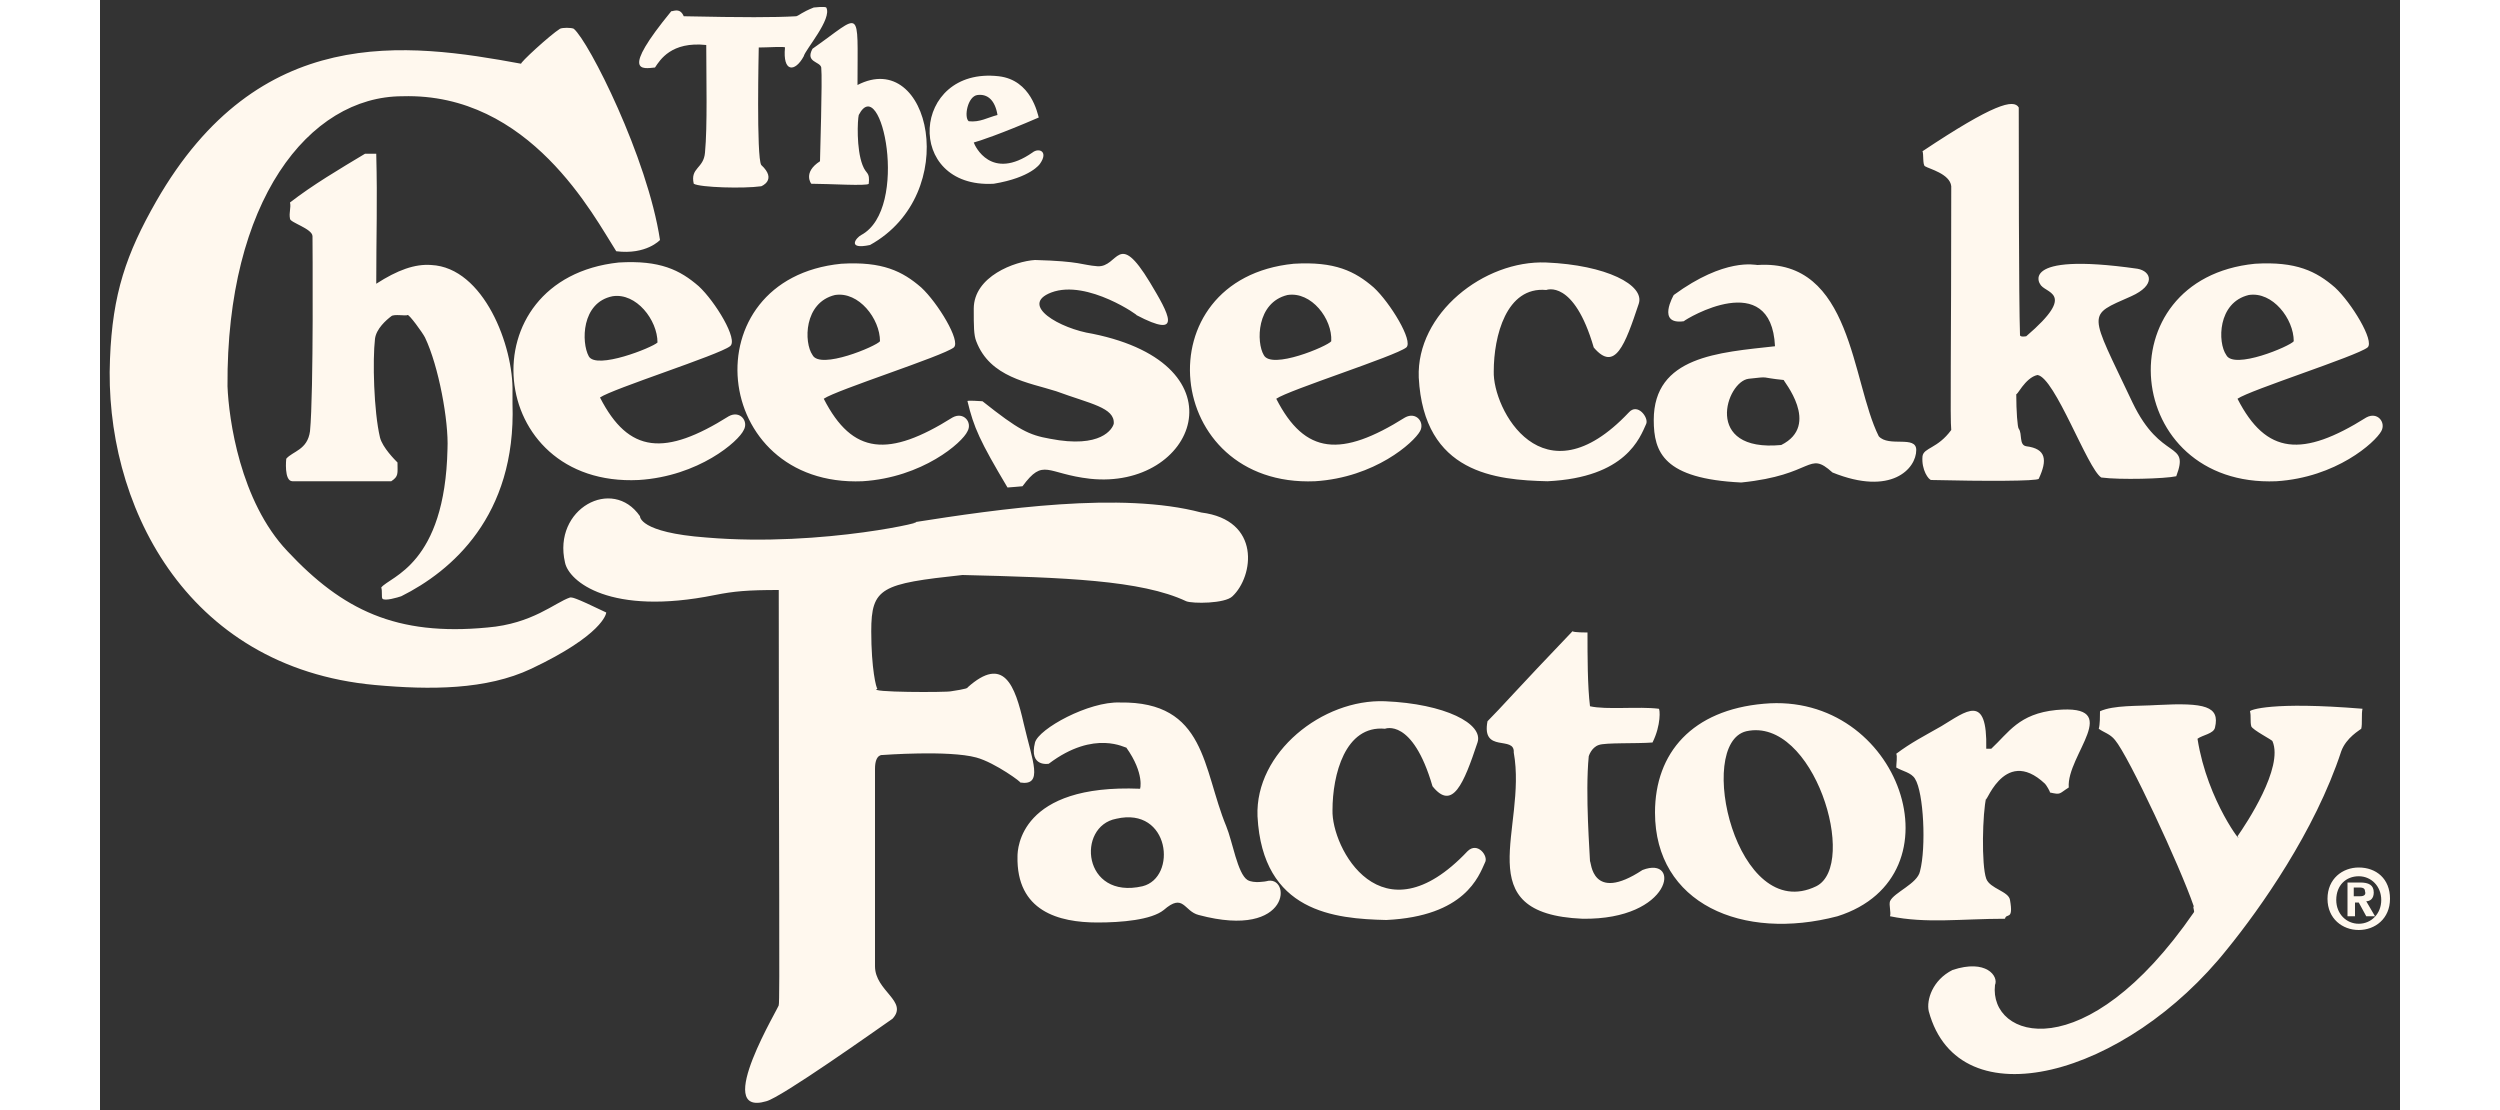 <svg version="1.1" width="200"  id="Layer_1" xmlns="http://www.w3.org/2000/svg" xmlns:xlink="http://www.w3.org/1999/xlink" x="0px" y="0px" viewBox="0 0 184 88.8" enable-background="new 0 0 184 88.8" xml:space="preserve">
 <rect x="0" y="0" width="184" height="88.8" fill="#333333" stroke="none"/>
 <g>
  <g>
   <path fill="#FFF8EE" d="M44.4,5.4c0.4-0.6,1.3-2.1,4.1-1.8c0,2.6,0.1,6.5-0.1,8.6c-0.1,1.3-1.2,1.2-0.9,2.5c0.5,0.3,4,0.4,5.4,0.2
			c0,0,1.3-0.5,0-1.7c-0.4-0.6-0.2-9.3-0.2-9.4c0.7,0,2.1-0.1,2.1,0c-0.2,2,0.8,2,1.5,0.7c0.1-0.5,2.3-3,1.8-3.9c-0.1-0.1-1,0-1,0
			c-1,0.4-1.1,0.6-1.4,0.7c-1.8,0.1-4.2,0.1-9,0c-0.3-0.7-0.8-0.4-1-0.4C41.6,5.9,43.4,5.5,44.4,5.4z M57.7,5.4
			c0.1,1-0.1,7.1-0.1,7.5c-1.4,0.9-0.7,1.8-0.7,1.8c1.4,0,4.5,0.2,4.6,0c0.1-1-0.2-0.7-0.5-1.5c-0.5-1.3-0.4-3.6-0.3-4
			c1.8-3.5,4.1,7.5,0.2,9.6c-0.4,0.2-1.2,1.2,0.7,0.8c7.4-4.1,4.8-15.8-1-12.8c0-6.4,0.4-5.7-3.6-2.9C56.4,5,57.6,4.9,57.7,5.4z
			 M37.6,47.8c-1.2,0.4-3,2.1-6.6,2.4c-7.3,0.7-11.6-1.4-16-6.1c-3.8-4-4.7-10.6-4.8-13.2c-0.1-14.8,6.5-23.2,14-23.2
			c10.2-0.3,15.3,9.6,17.1,12.4c2.4,0.3,3.5-0.9,3.5-0.9c-1-6.6-5.7-15.9-6.9-16.9c-0.2-0.1-0.9-0.1-1.1,0c-0.8,0.5-3.3,2.8-3.1,2.8
			C24.5,3.4,12.7,1.8,4.5,16.1C2.1,20.3,1,23.5,0.8,28.7C0.3,40.1,6.7,53.4,22,54.8c4.4,0.4,8.9,0.4,12.5-1.3c5.7-2.7,6-4.4,6-4.5
			C37.8,47.7,37.8,47.8,37.6,47.8z M71.5,14.7c3-0.5,3.7-1.6,3.7-1.6c0.7-1-0.1-1.3-0.6-0.9c-3.3,2.3-4.6-0.5-4.7-0.8
			c0.4-0.1,2.2-0.7,5.2-2c-0.1-0.3-0.6-3-3.2-3.3C64.9,5.3,64.3,15.1,71.5,14.7z M70.2,7.6c0.8-0.1,1.4,0.4,1.6,1.6
			c-0.8,0.2-1.4,0.6-2.3,0.5C69.1,9.4,69.4,7.7,70.2,7.6z M146.5,38.4c4.2,0.1,8.5,0.1,8.6-0.1c0.7-1.5,0.6-2.4-1-2.6
			c-0.6-0.1-0.3-1-0.6-1.4c-0.1-0.1-0.2-1.4-0.2-2.8c0,0.3,0.7-1.3,1.7-1.5c1.4,0.2,4,7.5,5.1,8.2c1.5,0.2,5.1,0.1,6-0.1
			c1.1-2.9-1.2-1.1-3.5-5.9c-3.5-7.4-3.7-6.9-0.1-8.5c2-0.9,1.6-2,0.5-2.2c-9.8-1.4-7.7,1.4-7.8,1.2c0.3,0.8,3.1,0.6-1.1,4.2
			c0,0-0.5,0.1-0.5-0.1c-0.1-2.6-0.1-15.8-0.1-18.2c-0.4-0.7-2-0.3-7.7,3.5c0.1,0.2,0,1.1,0.2,1.2c0.3,0.2,2,0.6,2.1,1.6
			c0,13.2-0.1,18.6,0,19.5c-1.1,1.5-2.2,1.4-2.3,2.1C145.7,37.6,146.3,38.4,146.5,38.4z M69.9,24.7c0,1.4,0,2.1,0.2,2.6
			c1.1,2.9,4.2,3.3,6.4,4c2.7,1,4.7,1.3,4.6,2.6c-0.1,0.4-1,2-5.1,1.2c-1.7-0.3-2.5-0.7-5.4-3c-0.1,0-1.3-0.1-1.2,0
			c0.5,2.1,1,3.2,3.2,6.9c0.1,0,1.2-0.1,1.2-0.1c1.7-2.3,1.9-1,5.4-0.6c8.4,0.9,12.5-9.1,0.2-11.6c-2.6-0.4-5.9-2.3-3.3-3.3
			c2.9-1.1,7.2,2,6.8,1.8c3.8,2,2.6-0.1,1.1-2.6c-2.6-4.3-2.5-1.2-4.2-1.3c-1.3-0.1-1.3-0.4-5-0.5C73.2,20.9,69.9,22.1,69.9,24.7z
			 M115.8,38.5c6.3-0.3,7.4-3.5,7.9-4.6c0.2-0.5-0.7-1.7-1.4-0.9c-6.9,7.3-10.9-0.3-10.8-3.3c0-2.8,1-6.8,4.2-6.5
			c0,0,2.2-0.9,3.8,4.6c1.7,2,2.5-0.2,3.6-3.5c0.5-1.5-2.6-3.1-7.4-3.3c-5-0.2-10.4,4.1-10.2,9.2C105.9,37.9,111.7,38.4,115.8,38.5z
			 M109.4,68.1c-6.9,7.3-10.9-0.3-10.8-3.3c0-2.8,1-6.8,4.2-6.5c0,0,2.2-0.9,3.8,4.6c1.6,2,2.5-0.2,3.6-3.5c0.5-1.5-2.6-3.1-7.4-3.3
			c-5-0.2-10.4,4.1-10.2,9.2c0.4,7.7,6.2,8.2,10.3,8.3c6.3-0.3,7.4-3.5,7.9-4.6C111.1,68.5,110.2,67.3,109.4,68.1z M61,38.5
			c4.8-0.3,8-3.1,8.4-4c0.4-0.7-0.3-1.6-1.2-1.1c-5.1,3.2-8,3-10.3-1.5c1-0.7,9.5-3.4,10.4-4.1c0.6-0.5-1.3-3.6-2.6-4.8
			c-1.5-1.3-3.1-2.1-6.4-1.9C47.2,22.3,48.8,39,61,38.5z M58.8,23.6c1.9-0.3,3.6,1.9,3.6,3.7c-0.3,0.4-4.8,2.3-5.4,1.1
			C56.3,27.4,56.3,24.2,58.8,23.6z M97.2,38.5c4.8-0.3,7.9-3.1,8.4-4c0.4-0.7-0.3-1.6-1.2-1.1c-5.1,3.2-8,3-10.3-1.5
			c1-0.7,9.5-3.4,10.4-4.1c0.6-0.5-1.3-3.6-2.6-4.8c-1.5-1.3-3.1-2.1-6.4-1.9C83.4,22.3,85,39,97.2,38.5z M95,23.6
			c1.9-0.3,3.6,1.9,3.5,3.7c-0.3,0.4-4.8,2.3-5.4,1.1C92.5,27.4,92.5,24.2,95,23.6z M174.1,38.5c4.8-0.3,7.9-3.1,8.4-4
			c0.4-0.7-0.3-1.6-1.2-1.1c-5.1,3.2-8,3-10.3-1.5c1-0.7,9.5-3.4,10.4-4.1c0.6-0.5-1.3-3.6-2.6-4.8c-1.5-1.3-3.1-2.1-6.4-1.9
			C160.3,22.3,161.8,39,174.1,38.5z M171.9,23.6c1.9-0.3,3.6,1.9,3.6,3.7c-0.3,0.4-4.8,2.3-5.4,1.1
			C169.4,27.4,169.4,24.2,171.9,23.6z M47.9,22.9c-1.5-1.3-3.1-2.1-6.4-1.9c-12.2,1.3-10.7,18,1.6,17.4c4.8-0.3,8-3.1,8.4-4
			c0.4-0.7-0.3-1.6-1.2-1.1c-5.1,3.2-8,3-10.3-1.5c1-0.7,9.5-3.4,10.4-4.1C51.1,27.2,49.2,24.1,47.9,22.9z M39.1,28.5
			c-0.6-1.1-0.6-4.3,1.9-4.8c1.9-0.3,3.6,1.9,3.6,3.7C44.2,27.8,39.7,29.6,39.1,28.5z M124.3,33.6c0,2.6,0.8,4.7,7,5
			c5.9-0.6,5.3-2.6,7.3-0.8c4.7,1.9,6.7-0.3,6.7-1.8c0-1.2-2.2-0.2-3-1.1c-2.2-4.4-2.1-14.2-9.7-13.7c-0.2,0-2.6-0.6-6.7,2.4
			c0,0-1.4,2.4,0.8,2.1c0.2-0.2,7-4.3,7.3,2C129.5,28.2,124.3,28.5,124.3,33.6z M131.9,30.3c1.8-0.2,0.8-0.1,2.8,0.1
			c-0.1,0,3,3.6-0.2,5.2C128.2,36.2,130.1,30.5,131.9,30.3z M73.6,62.6c1.9,0.3,1-1.7,0.3-4.7c-0.7-3.1-1.6-5.5-4.5-2.9
			c0.1,0.1-1.3,0.3-1.3,0.3c-0.3,0.1-6.9,0.1-5.9-0.2c-0.1,0-0.5-1.6-0.5-4.6c0-3.5,0.8-3.8,7.3-4.5c8.1,0.2,14.3,0.4,17.9,2.1
			c0.5,0.2,3.1,0.2,3.7-0.4c1.7-1.6,2.3-6.1-2.5-6.7C81.7,39.3,72,40.7,65,41.8c2.1-0.3-7.1,2-16.5,1.2c-5.4-0.4-5.3-1.7-5.3-1.7
			c-2.2-3.2-7-0.6-6,3.7c0.3,1.5,3.6,4.3,12,2.6c1.5-0.3,2.6-0.4,5.1-0.4c0,21.1,0.1,33.1,0,33.2c0.2-0.1-5.4,9-1,7.7
			c1.2-0.3,8.8-5.7,10.1-6.6c1.3-1.4-1.4-2.2-1.4-4.2c0-9.8,0-14.2,0-15.8c0-1.2,0.6-1.1,0.6-1.1c0,0,5.3-0.4,7.5,0.2
			C71.6,61,73.9,62.7,73.6,62.6z M123.4,69.6c-4.1,2.7-4.1-0.7-4.2-0.7c0-0.4-0.4-5.4-0.1-8.4c0,0,0.2-0.7,0.8-0.9
			c0.5-0.2,3-0.1,4.3-0.2c0.7-1.4,0.6-2.7,0.5-2.7c-1.6-0.2-4.2,0.1-5.5-0.2c-0.2-1.6-0.2-4-0.2-5.9c-0.1,0-1.1,0-1.2-0.1
			c-4.5,4.7-5.7,6.1-6.8,7.2c-0.5,2.6,2.2,1.1,2.1,2.5c1.1,6.1-3.8,12.9,5.5,13.3C125.8,73.6,126.5,68.4,123.4,69.6z M180.9,58.3
			c0.1-0.4,0-1.2,0.1-1.6c-7.3-0.6-9,0.1-9,0.2c0.1,0.4,0,0.8,0.1,1.2c0.1,0.3,1.7,1.1,1.7,1.2c0.9,2.1-2.1,6.6-2.8,7.6
			c0.6,0.9-2.4-2.7-3.2-7.8c0.4-0.3,1.3-0.4,1.4-0.9c0.4-1.7-0.8-2-4.6-1.8c-1.6,0.1-3.5,0-4.6,0.5c0,0.3,0,1.1-0.1,1.4
			c0.4,0.3,0.9,0.4,1.3,0.9c1.1,1.3,5.2,10.1,6.3,13.3c-0.1,0.1,0.1,0.4,0,0.5c-8.7,12.6-16.4,10.1-15.9,5.8
			c0.3-0.7-0.7-2.1-3.4-1.2c-1.6,0.8-2.1,2.4-1.9,3.3c2.4,8.9,15.8,5.2,23.9-5c2.6-3.2,7-9.4,9.1-15.8
			C179.7,59,180.8,58.4,180.9,58.3z M152.4,73.5c0.1-0.5,0.7,0.2,0.4-1.5c-0.1-0.7-1.6-0.9-1.9-1.7c-0.4-1.1-0.3-5.3,0-6.5
			c-0.2,1.1,1.3-4.3,4.7-1.1c0.1,0.1,0.4,0.6,0.4,0.7c0.9,0.2,0.7,0.1,1.5-0.4c-0.2-2.6,4.5-6.7-1-6.2c-3,0.3-3.8,1.8-5.2,3.1h-0.4
			c0.1-4.5-1.6-3-3.6-1.8c-1.4,0.8-2.4,1.3-3.6,2.2c0.1,0.2,0,0.8,0,1.1c0.5,0.3,1.2,0.4,1.5,0.9c0.7,1.1,0.9,5.5,0.4,7.4
			c-0.2,1-2.1,1.7-2.4,2.4c-0.1,0.3,0.1,0.9,0,1.2C146.1,73.9,148.9,73.5,152.4,73.5z M133.1,56.3c-5.7,0.5-8.7,3.9-8.7,8.7
			c0,7.3,7,10.3,14.6,8.3C149.1,70.1,144,55.3,133.1,56.3z M137.3,70.9c-6.4,3.1-9.7-11.4-5.6-12.4
			C137.1,57.3,140.7,69.2,137.3,70.9z M93.3,70.5c0,0-1,0.2-1.5-0.1c-0.8-0.5-1.2-3.1-1.7-4.3c-1.9-4.6-1.6-10-8.5-9.9
			c-2.5-0.1-6.5,2.1-6.8,3.2c-0.5,2,1.1,1.7,1.1,1.7c3.7-2.8,6.2-1.2,6.2-1.3c1.5,2.1,1.1,3.4,1.1,3.3c-9.6-0.4-9.8,4.8-9.8,5.4
			c-0.1,4.4,3.3,5.3,6.4,5.3c1.9,0,4.3-0.2,5.3-1c1.6-1.4,1.6,0.1,2.8,0.4C95.4,75.2,95.3,69.9,93.3,70.5z M83.4,70.9
			c-4.8,1.1-5.3-4.8-2.1-5.4C85.6,64.5,86.2,70.2,83.4,70.9z M22.5,47c0.1,0.3,0,0.8,0.1,0.9c0.2,0.2,1.2-0.1,1.5-0.2
			c4-2,9.2-6.4,8.9-15.4c0-0.3,0-0.6,0-0.9c0.1-3.7-2.3-10-6.5-10.2c-1.3-0.1-2.7,0.4-4.4,1.5c0-4.1,0.1-6.4,0-10.4h-0.9
			c-2,1.2-4.2,2.5-6,3.9c0.1,0.4-0.1,0.8,0,1.3c0,0.3,1.8,0.8,1.8,1.4c0,0.3,0.1,12.5-0.2,15.6c-0.2,1.5-1.4,1.6-1.9,2.2
			c0,0-0.2,1.8,0.5,1.8h7.9c0.6-0.4,0.5-0.6,0.5-1.5c-0.2-0.2-1.2-1.2-1.4-2c-0.5-2.1-0.6-6.2-0.4-7.9c0.1-0.8,0.9-1.5,1.3-1.8
			c0.2-0.2,1.2,0,1.3-0.1c0.1-0.1,1.2,1.4,1.4,1.8c1.1,2.3,1.9,6.7,1.8,8.9C27.6,45.2,23.2,46.1,22.5,47z M180.7,69.4
			c-1.3,0-2.5,0.9-2.5,2.5c0,1.6,1.2,2.5,2.5,2.5c1.3,0,2.5-0.9,2.5-2.5C183.2,70.3,182.1,69.4,180.7,69.4z M180.7,73.9L180.7,73.9
			c-1,0-1.8-0.8-1.8-1.9c0-1.2,0.8-1.9,1.8-1.9c1,0,1.8,0.8,1.8,1.9C182.5,73.1,181.7,73.9,180.7,73.9z M181.9,71.4
			c0-0.6-0.4-0.8-1.1-0.8h-1v2.7h0.6v-1.1h0.3l0.6,1.1h0.7l-0.7-1.2C181.6,72.1,181.9,71.9,181.9,71.4z M180.8,71.7h-0.5V71h0.4
			c0.2,0,0.5,0,0.5,0.3C181.3,71.6,181.1,71.7,180.8,71.7z">
   </path>
  </g>
 </g>
</svg>